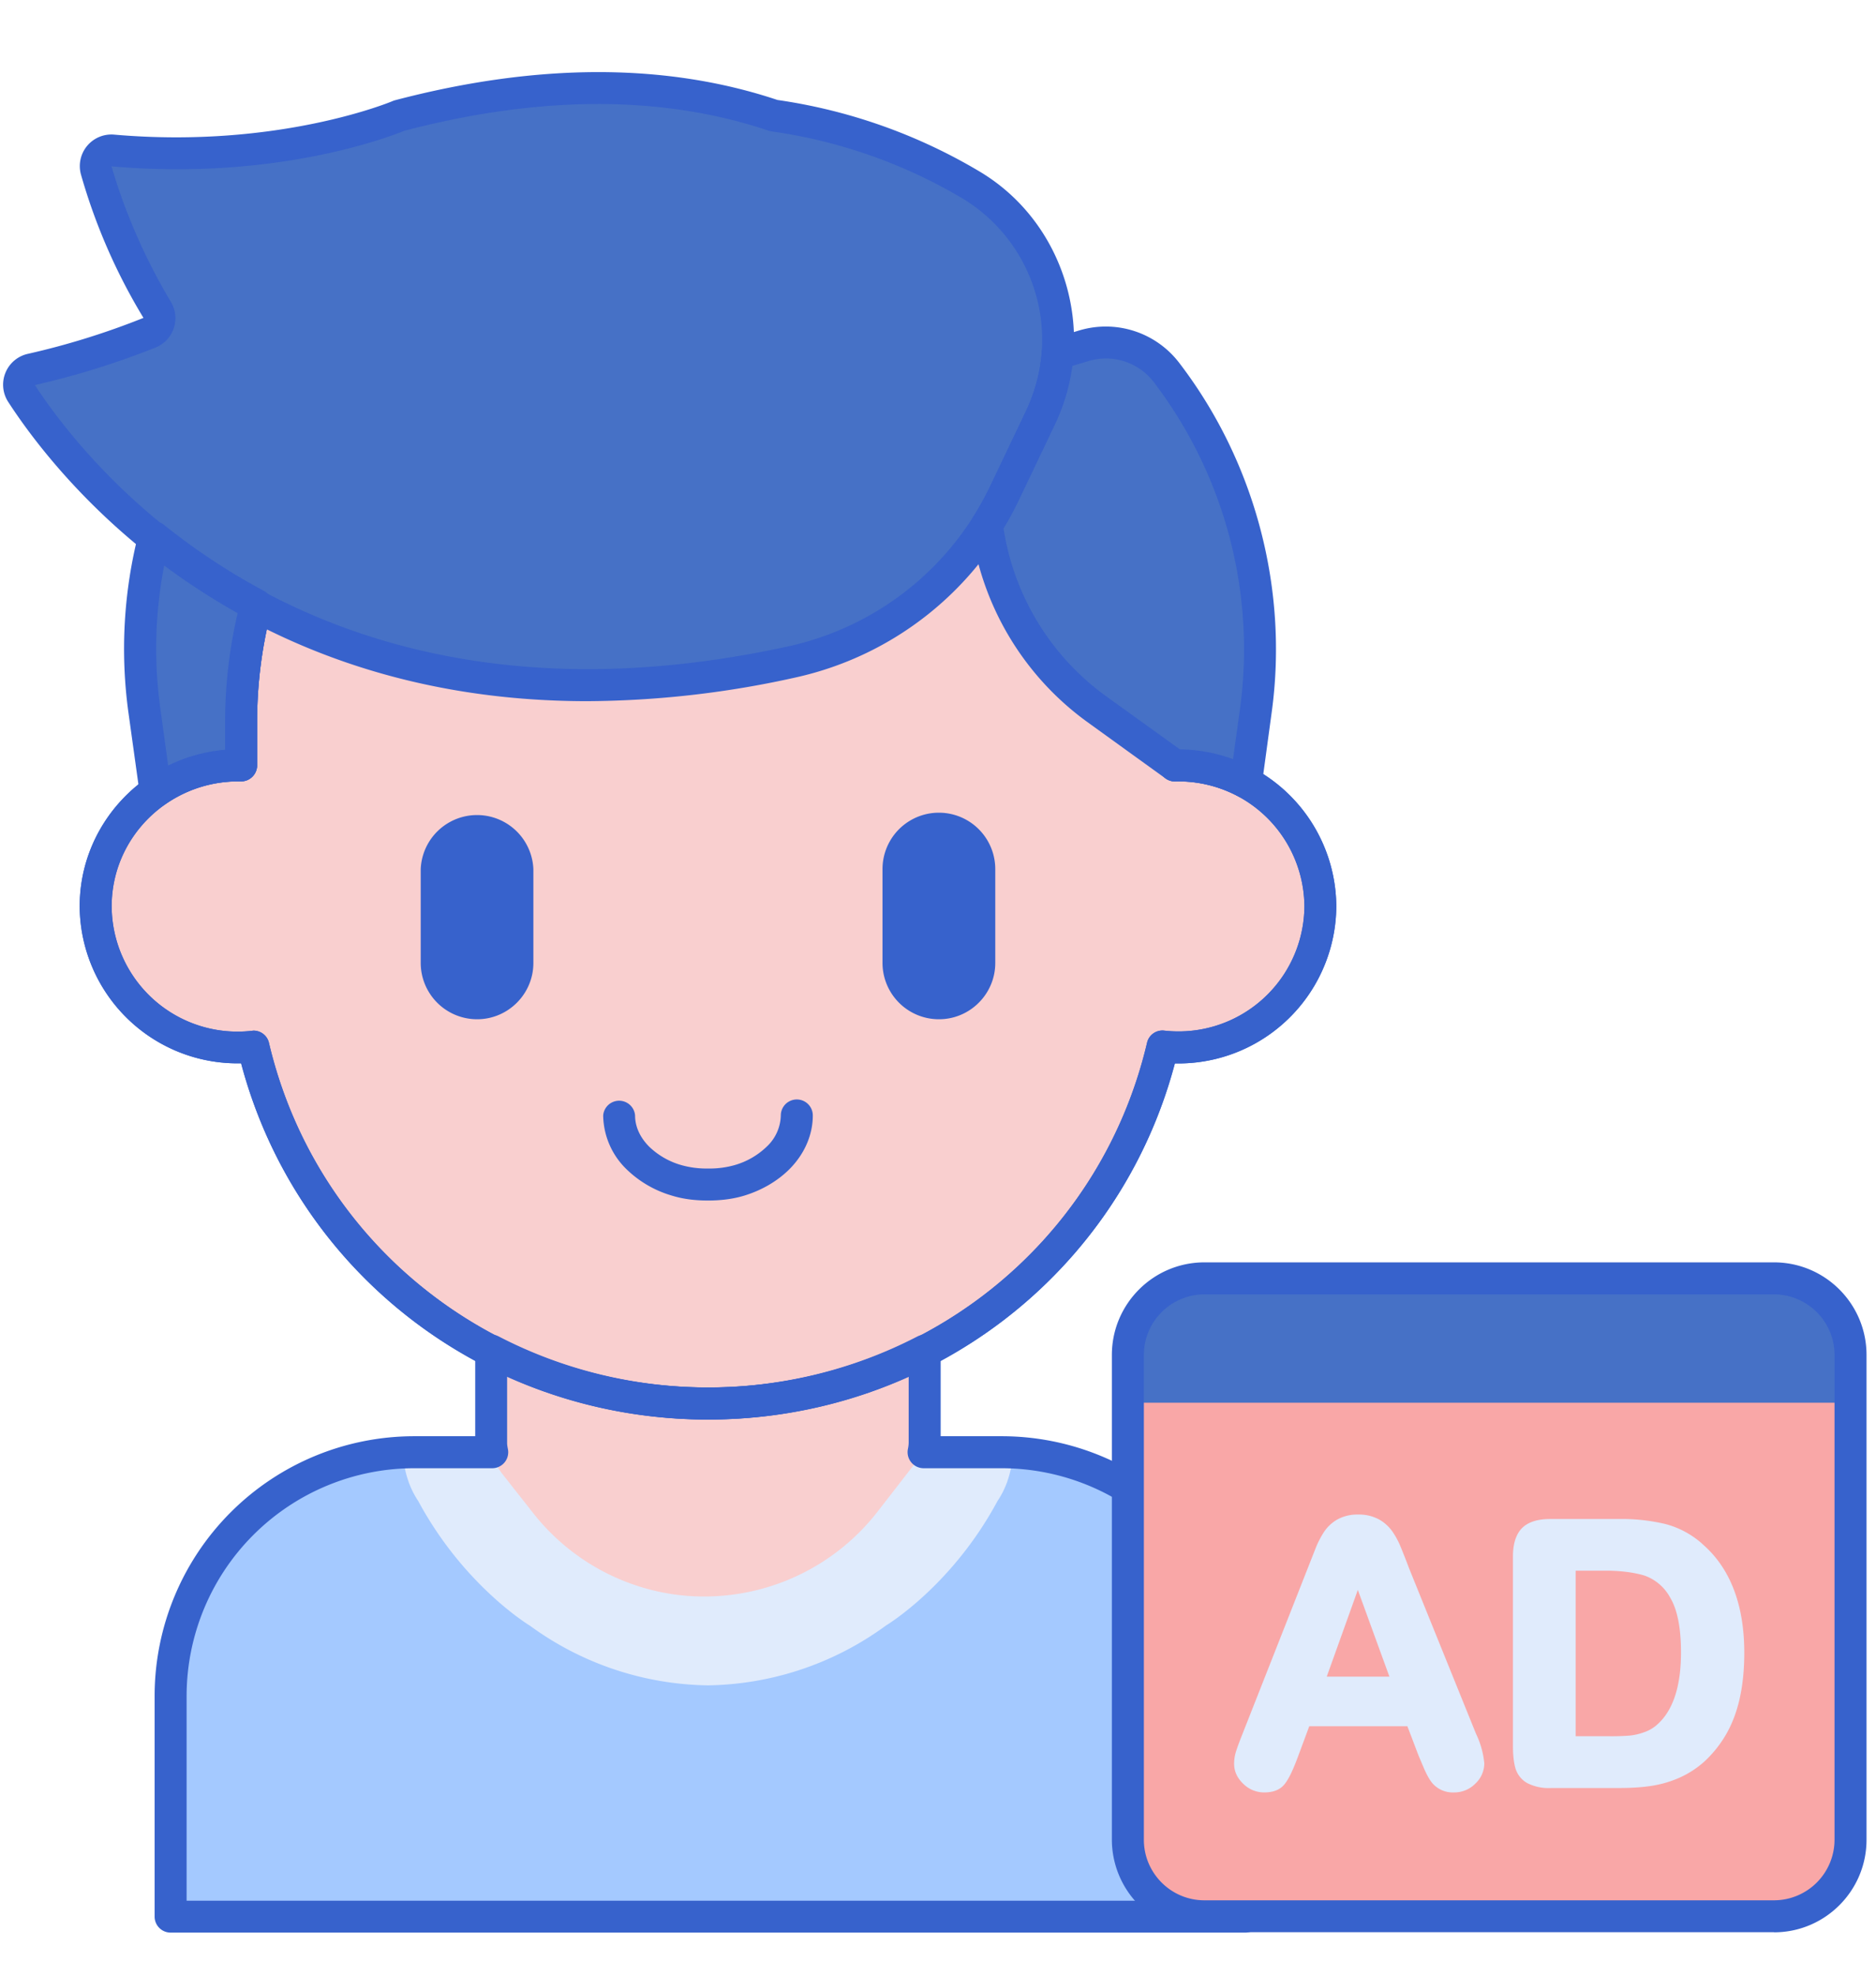 <svg xmlns="http://www.w3.org/2000/svg" width="19" height="20" viewBox="0 0 19 20">
    <g fill="none" fill-rule="nonzero">
        <path fill="#A4C9FF" d="M10.145 14.7h-5.95a2.466 2.466 0 0 0-2.467 2.465v2.237h10.884v-2.237a2.466 2.466 0 0 0-2.467-2.464z"/>
        <path fill="#E0EBFC" d="M10.258 14.704a2.524 2.524 0 0 0-.113-.003H4.195c-.039 0-.076 0-.114.003.004.056.01.113.022.172a.9.9 0 0 0 .034.12l.002.007a.897.897 0 0 0 .098.194c.463.86 1.13 1.26 1.13 1.26a3.126 3.126 0 0 0 1.803.604 3.126 3.126 0 0 0 1.802-.605s.667-.398 1.13-1.26a.893.893 0 0 0 .098-.193l.003-.007h-.001a.9.9 0 0 0 .034-.12c.011-.059.018-.116.022-.172z"/>
        <path fill="#F9CFCF" d="M7.17 14.208c-.792 0-1.54-.194-2.196-.536v.936a.504.504 0 0 0 .044.2l.006.012a.472.472 0 0 0 .043.072l.013.019.312.396a2.215 2.215 0 0 0 1.432.833 2.224 2.224 0 0 0 2.076-.853l.454-.585a.49.49 0 0 0 .01-.096v-.933a4.747 4.747 0 0 1-2.193.535z"/>
        <path fill="#F9CFCF" d="M11.93 7.747l-.03.002v-.443c0-2.584-2.117-4.68-4.73-4.68-2.611 0-4.728 2.096-4.728 4.68v.443l-.03-.002c-.797 0-1.443.64-1.443 1.428a1.435 1.435 0 0 0 1.598 1.42 4.72 4.72 0 0 0 4.604 3.613 4.72 4.72 0 0 0 4.604-3.614 1.435 1.435 0 0 0 1.598-1.42c0-.787-.646-1.427-1.443-1.427z"/>
        <g fill="#3762CC">
            <path d="M7.17 14.37c-2.238 0-4.163-1.476-4.728-3.606A1.599 1.599 0 0 1 .807 9.175c0-.832.65-1.518 1.473-1.584v-.284c0-2.67 2.194-4.842 4.89-4.842 2.698 0 4.892 2.172 4.892 4.842v.284a1.598 1.598 0 0 1 1.472 1.584 1.6 1.6 0 0 1-1.635 1.59c-.565 2.129-2.49 3.605-4.728 3.605zm-4.603-3.937c.074 0 .14.05.157.124.484 2.054 2.313 3.489 4.447 3.489s3.962-1.435 4.446-3.489a.16.16 0 0 1 .175-.124 1.275 1.275 0 0 0 1.419-1.258 1.275 1.275 0 0 0-1.308-1.265.161.161 0 0 1-.165-.161v-.442c0-2.492-2.049-4.519-4.567-4.519-2.519 0-4.567 2.027-4.567 4.519v.442a.162.162 0 0 1-.165.161h-.022-.001c-.71 0-1.285.567-1.285 1.265a1.275 1.275 0 0 0 1.436 1.258z"/>
            <path d="M7.17 12.153c-.137 0-.256-.016-.366-.05a1.097 1.097 0 0 1-.46-.268.773.773 0 0 1-.235-.543.162.162 0 0 1 .323 0c0 .113.05.222.142.315a.773.773 0 0 0 .325.187.931.931 0 0 0 .271.035.929.929 0 0 0 .272-.035.773.773 0 0 0 .324-.187.446.446 0 0 0 .142-.315.162.162 0 0 1 .324 0c0 .197-.084.39-.236.543-.12.12-.279.214-.46.269-.11.033-.23.049-.366.049zM4.831 10.318a.571.571 0 0 1-.57-.57v-.95a.571.571 0 0 1 1.141 0v.95c0 .314-.256.57-.57.57zM9.51 10.318a.571.571 0 0 1-.572-.57v-.95a.571.571 0 0 1 1.142 0v.95c0 .314-.256.57-.57.57z"/>
            <path d="M7.17 14.37c-2.238 0-4.163-1.476-4.728-3.606A1.599 1.599 0 0 1 .807 9.175c0-.832.65-1.518 1.473-1.584v-.284c0-2.67 2.194-4.842 4.89-4.842 2.698 0 4.892 2.172 4.892 4.842v.284a1.598 1.598 0 0 1 1.472 1.584 1.6 1.6 0 0 1-1.635 1.59c-.565 2.129-2.49 3.605-4.728 3.605zm-4.603-3.937c.074 0 .14.05.157.124.484 2.054 2.313 3.489 4.447 3.489s3.962-1.435 4.446-3.489a.16.16 0 0 1 .175-.124 1.275 1.275 0 0 0 1.419-1.258 1.275 1.275 0 0 0-1.308-1.265.161.161 0 0 1-.165-.161v-.442c0-2.492-2.049-4.519-4.567-4.519-2.519 0-4.567 2.027-4.567 4.519v.442a.162.162 0 0 1-.165.161h-.022-.001c-.71 0-1.285.567-1.285 1.265a1.275 1.275 0 0 0 1.436 1.258z"/>
        </g>
        <path fill="#4671C6" d="M9.833 1.872a5.396 5.396 0 0 0-1.997-.702c-.966-.325-2.21-.415-3.795.002 0 0-1.175.503-2.896.352a.16.16 0 0 0-.168.2c.078.285.255.814.614 1.414a.16.16 0 0 1-.078.23 8 8 0 0 1-1.196.372.159.159 0 0 0-.098.242c.527.81 2.852 3.806 7.814 2.716a3.127 3.127 0 0 0 2.144-1.712l.363-.761a1.822 1.822 0 0 0-.707-2.353z"/>
        <path fill="#3762CC" d="M5.947 7.098C2.374 7.098.597 4.86.084 4.07a.32.32 0 0 1 .198-.488c.4-.09.794-.213 1.171-.364A5.921 5.921 0 0 1 .82 1.767a.32.32 0 0 1 .339-.404c1.661.145 2.807-.335 2.818-.34A.158.158 0 0 1 4 1.015c1.442-.379 2.745-.38 3.874-.003a5.54 5.54 0 0 1 2.04.72c.872.514 1.211 1.64.772 2.562l-.363.761a3.293 3.293 0 0 1-2.256 1.801 9.872 9.872 0 0 1-2.12.242zM1.13 1.685c.074.255.246.777.6 1.37a.32.32 0 0 1-.157.464 8.175 8.175 0 0 1-1.22.379c.58.883 2.84 3.698 7.645 2.642a2.969 2.969 0 0 0 2.033-1.624l.362-.76A1.67 1.67 0 0 0 9.75 2.01a5.216 5.216 0 0 0-1.936-.68.166.166 0 0 1-.03-.007c-1.068-.36-2.31-.36-3.69.001-.136.056-1.293.507-2.964.36z"/>
        <path fill="#4671C6" d="M11.811 3.767a.77.77 0 0 0-.833-.268l-.266.08c-.013.17-.051.34-.114.506a1.801 1.801 0 0 1-.058.14l-.363.76c-.026.057-.055.112-.085.166l-.005.008c-.029.053-.06.104-.091.155.096.737.49 1.418 1.113 1.866l.79.569.03-.002c.25 0 .486.063.69.174l.101-.735a4.593 4.593 0 0 0-.909-3.42z"/>
        <path fill="#3762CC" d="M12.62 8.083a.162.162 0 0 1-.077-.02 1.294 1.294 0 0 0-.64-.152.163.163 0 0 1-.098-.03l-.79-.57a2.905 2.905 0 0 1-1.18-1.976.162.162 0 0 1 .024-.107 3.08 3.08 0 0 0 .172-.312l.363-.76a1.616 1.616 0 0 0 .053-.129c.056-.148.091-.303.104-.46a.162.162 0 0 1 .114-.142l.266-.08a.936.936 0 0 1 1.008.323c.769 1 1.112 2.29.941 3.54l-.1.735a.162.162 0 0 1-.16.14zm-.67-.497c.184.002.367.036.538.099l.072-.52a4.46 4.46 0 0 0-.877-3.3.61.61 0 0 0-.658-.21l-.164.049a1.998 1.998 0 0 1-.175.59l-.363.761a3.34 3.34 0 0 1-.089.174l-.004.007a3.472 3.472 0 0 1-.066.114 2.58 2.58 0 0 0 1.04 1.699l.746.537z"/>
        <path fill="#4671C6" d="M1.575 8.014c.236-.167.524-.267.837-.267l.03.002v-.442c0-.409.053-.805.152-1.183a6.657 6.657 0 0 1-1.034-.683 4.59 4.59 0 0 0-.098 1.745l.113.828z"/>
        <path fill="#3762CC" d="M1.575 8.175a.162.162 0 0 1-.16-.14L1.3 7.208A4.73 4.73 0 0 1 1.403 5.4a.162.162 0 0 1 .259-.086c.314.252.654.477 1.009.666.066.036.099.112.08.184a4.485 4.485 0 0 0-.147 1.141v.443a.162.162 0 0 1-.05.115.154.154 0 0 1-.116.046h-.023c-.272 0-.528.081-.747.236a.16.16 0 0 1-.093.03zm.088-2.45a4.4 4.4 0 0 0-.04 1.44l.08.585c.18-.089.375-.143.577-.16v-.283c0-.372.043-.741.127-1.1a6.863 6.863 0 0 1-.744-.482zM12.612 19.564H1.728a.162.162 0 0 1-.162-.161v-2.238a2.63 2.63 0 0 1 2.63-2.626h.617v-.867a.162.162 0 0 1 .236-.144 4.614 4.614 0 0 0 4.241.002.162.162 0 0 1 .237.143v.866h.618a2.63 2.63 0 0 1 2.63 2.626v2.238c0 .089-.073.161-.163.161zM1.89 19.241h10.56v-2.076a2.307 2.307 0 0 0-2.305-2.302h-.79a.163.163 0 0 1-.16-.194.325.325 0 0 0 .008-.063v-.674a4.947 4.947 0 0 1-4.067-.001v.678c0 .016.003.035.008.06a.162.162 0 0 1-.16.194h-.788a2.307 2.307 0 0 0-2.306 2.302v2.076z"/>
        <path fill="#F9A7A7" d="M17.967 19.399h-5.769a.775.775 0 0 1-.775-.775v-4.908c0-.428.347-.775.775-.775h5.769c.428 0 .775.347.775.775v4.908a.775.775 0 0 1-.775.775z"/>
        <path fill="#E0EBFC" d="M14.265 15.86a7.956 7.956 0 0 0-.08-.203.81.81 0 0 0-.082-.152.41.41 0 0 0-.137-.124.423.423 0 0 0-.21-.049.42.42 0 0 0-.21.049.401.401 0 0 0-.136.126.94.94 0 0 0-.091.18l-.74 1.878c-.028.07-.047.123-.06.163a.424.424 0 0 0-.02.126c0 .077.031.145.093.204a.3.3 0 0 0 .213.087c.095 0 .166-.03.21-.09.039-.05.082-.14.133-.278l.112-.302h.994l.113.297.06.141c.026.058.05.1.073.13a.272.272 0 0 0 .223.102.3.3 0 0 0 .22-.09.283.283 0 0 0 .09-.204.88.88 0 0 0-.084-.3l-.684-1.69zm-.828 1.113l.315-.878.32.878h-.635zM17.24 15.628a.907.907 0 0 0-.372-.2 1.925 1.925 0 0 0-.476-.051H15.7c-.128 0-.224.031-.285.092-.06.061-.092.157-.092.285v1.921c0 .09.008.163.024.221a.255.255 0 0 0 .12.154.476.476 0 0 0 .244.05h.692c.122 0 .234-.007.332-.023.1-.016.195-.045.283-.085a.967.967 0 0 0 .244-.16c.093-.086.17-.185.23-.293.06-.109.104-.232.132-.366.028-.133.042-.281.042-.441 0-.49-.144-.862-.427-1.104zm-1.283.272h.3c.155 0 .29.017.399.05a.475.475 0 0 1 .26.224c.072.12.109.306.109.554 0 .35-.084.597-.249.737a.374.374 0 0 1-.123.07.598.598 0 0 1-.143.034 2.268 2.268 0 0 1-.202.007h-.35V15.9z"/>
        <path fill="#4671C6" d="M11.423 13.716v.484h7.319v-.484a.775.775 0 0 0-.775-.775h-5.769a.775.775 0 0 0-.775.775z"/>
        <path fill="#3762CC" d="M17.967 19.56h-5.769a.938.938 0 0 1-.937-.936v-4.908c0-.516.42-.937.937-.937h5.769c.517 0 .937.42.937.937v4.908c0 .517-.42.937-.937.937zm-5.769-6.457a.614.614 0 0 0-.613.613v4.908c0 .338.275.613.613.613h5.769a.614.614 0 0 0 .613-.613v-4.908a.614.614 0 0 0-.613-.613h-5.769z"/>
    </g>
</svg>
